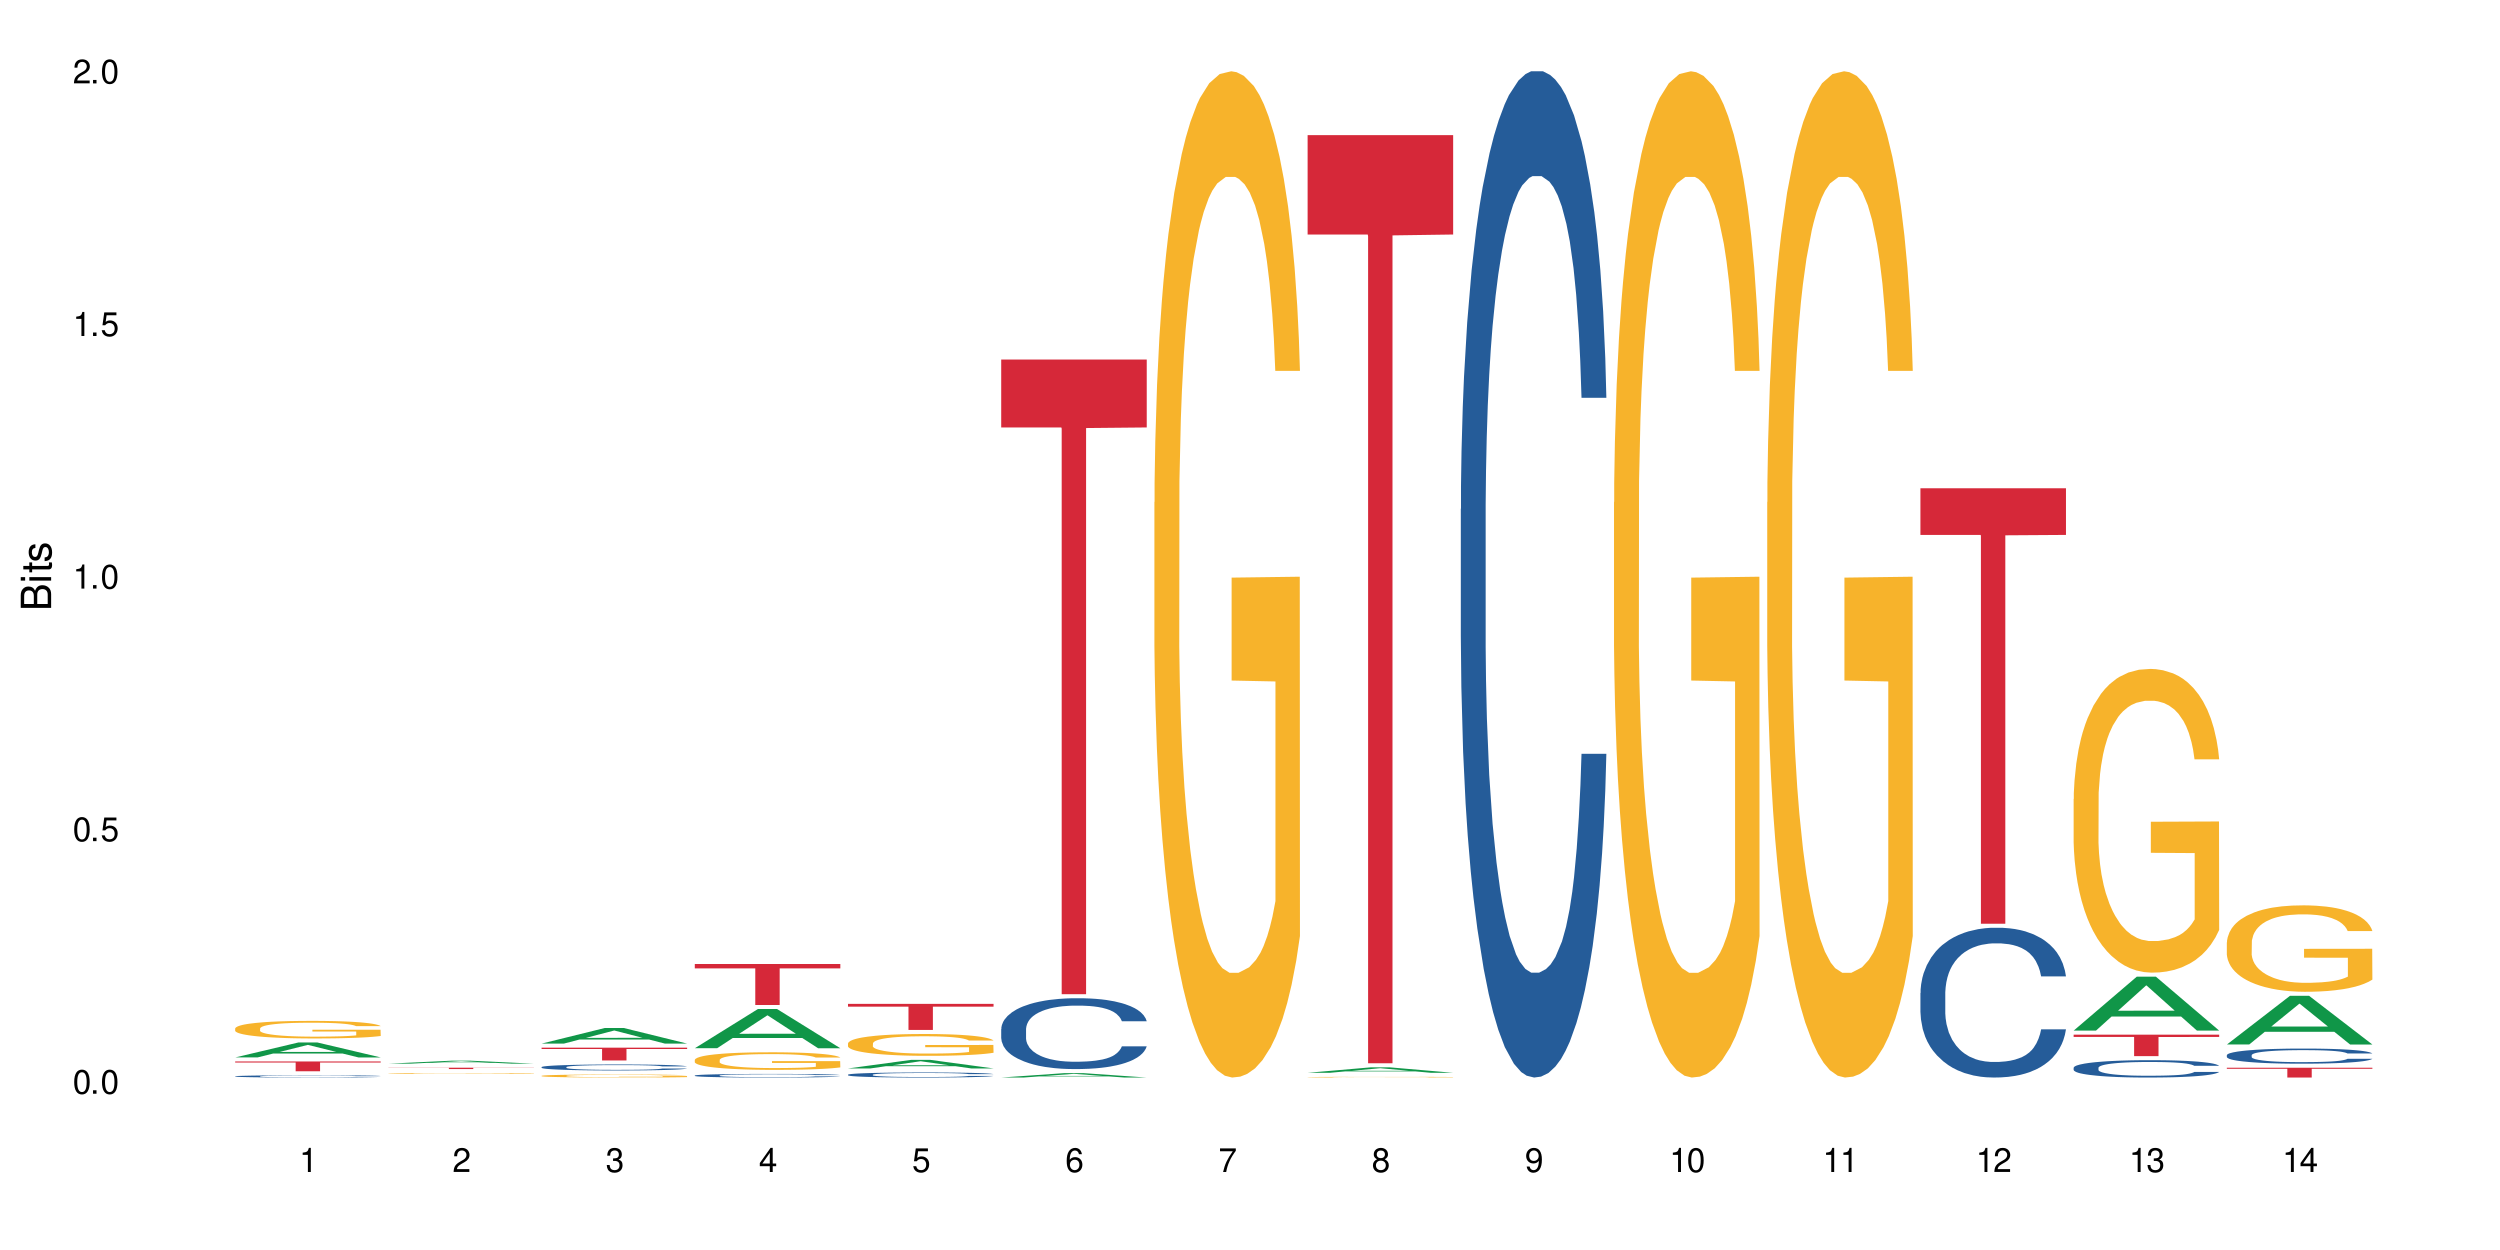 <?xml version="1.0" encoding="UTF-8"?>
<svg xmlns="http://www.w3.org/2000/svg" xmlns:xlink="http://www.w3.org/1999/xlink" width="720" height="360" viewBox="0 0 720 360">
<defs>
<g>
<g id="glyph-0-0">
</g>
<g id="glyph-0-1">
<path d="M 2.641 -6.938 C 2 -6.938 1.422 -6.656 1.078 -6.172 C 0.641 -5.562 0.406 -4.641 0.406 -3.359 C 0.406 -1.016 1.188 0.219 2.641 0.219 C 4.078 0.219 4.859 -1.016 4.859 -3.297 C 4.859 -4.641 4.656 -5.547 4.203 -6.172 C 3.844 -6.656 3.281 -6.938 2.641 -6.938 Z M 2.641 -6.188 C 3.547 -6.188 4 -5.25 4 -3.375 C 4 -1.406 3.562 -0.484 2.625 -0.484 C 1.734 -0.484 1.281 -1.438 1.281 -3.344 C 1.281 -5.25 1.734 -6.188 2.641 -6.188 Z M 2.641 -6.188 "/>
</g>
<g id="glyph-0-2">
<path d="M 1.828 -1 L 0.828 -1 L 0.828 0 L 1.828 0 Z M 1.828 -1 "/>
</g>
<g id="glyph-0-3">
<path d="M 4.562 -6.797 L 1.062 -6.797 L 0.547 -3.094 L 1.328 -3.094 C 1.719 -3.562 2.047 -3.734 2.578 -3.734 C 3.484 -3.734 4.062 -3.109 4.062 -2.094 C 4.062 -1.125 3.484 -0.531 2.578 -0.531 C 1.828 -0.531 1.375 -0.906 1.188 -1.672 L 0.328 -1.672 C 0.453 -1.109 0.547 -0.844 0.75 -0.594 C 1.125 -0.078 1.828 0.219 2.594 0.219 C 3.969 0.219 4.922 -0.781 4.922 -2.219 C 4.922 -3.562 4.031 -4.484 2.719 -4.484 C 2.25 -4.484 1.859 -4.359 1.469 -4.062 L 1.734 -5.969 L 4.562 -5.969 Z M 4.562 -6.797 "/>
</g>
<g id="glyph-0-4">
<path d="M 2.484 -4.938 L 2.484 0 L 3.328 0 L 3.328 -6.938 L 2.766 -6.938 C 2.469 -5.875 2.281 -5.734 0.984 -5.562 L 0.984 -4.938 Z M 2.484 -4.938 "/>
</g>
<g id="glyph-0-5">
<path d="M 4.859 -0.828 L 1.281 -0.828 C 1.359 -1.406 1.672 -1.781 2.5 -2.281 L 3.469 -2.828 C 4.406 -3.344 4.906 -4.062 4.906 -4.906 C 4.906 -5.484 4.672 -6.031 4.266 -6.406 C 3.859 -6.766 3.375 -6.938 2.719 -6.938 C 1.859 -6.938 1.219 -6.625 0.844 -6.031 C 0.609 -5.672 0.5 -5.234 0.484 -4.531 L 1.328 -4.531 C 1.359 -5.016 1.406 -5.281 1.531 -5.516 C 1.75 -5.938 2.188 -6.203 2.703 -6.203 C 3.469 -6.203 4.031 -5.641 4.031 -4.891 C 4.031 -4.344 3.719 -3.859 3.125 -3.516 L 2.234 -3 C 0.812 -2.172 0.406 -1.531 0.328 -0.016 L 4.859 -0.016 Z M 4.859 -0.828 "/>
</g>
<g id="glyph-0-6">
<path d="M 2.125 -3.188 L 2.578 -3.188 C 3.5 -3.188 3.984 -2.766 3.984 -1.922 C 3.984 -1.062 3.469 -0.531 2.594 -0.531 C 1.656 -0.531 1.203 -1 1.156 -2.016 L 0.312 -2.016 C 0.344 -1.453 0.438 -1.094 0.609 -0.781 C 0.953 -0.109 1.625 0.219 2.547 0.219 C 3.953 0.219 4.859 -0.625 4.859 -1.938 C 4.859 -2.828 4.516 -3.297 3.703 -3.594 C 4.344 -3.844 4.656 -4.328 4.656 -5.031 C 4.656 -6.219 3.875 -6.938 2.578 -6.938 C 1.203 -6.938 0.484 -6.172 0.453 -4.703 L 1.297 -4.703 C 1.312 -5.125 1.344 -5.359 1.453 -5.578 C 1.641 -5.969 2.062 -6.203 2.594 -6.203 C 3.344 -6.203 3.797 -5.75 3.797 -5 C 3.797 -4.516 3.609 -4.219 3.25 -4.047 C 3.016 -3.953 2.703 -3.922 2.125 -3.906 Z M 2.125 -3.188 "/>
</g>
<g id="glyph-0-7">
<path d="M 3.141 -1.672 L 3.141 0 L 3.984 0 L 3.984 -1.672 L 4.984 -1.672 L 4.984 -2.438 L 3.984 -2.438 L 3.984 -6.938 L 3.359 -6.938 L 0.266 -2.578 L 0.266 -1.672 Z M 3.141 -2.438 L 1 -2.438 L 3.141 -5.5 Z M 3.141 -2.438 "/>
</g>
<g id="glyph-0-8">
<path d="M 4.781 -5.125 C 4.609 -6.266 3.891 -6.938 2.844 -6.938 C 2.094 -6.938 1.422 -6.578 1.031 -5.953 C 0.594 -5.266 0.406 -4.422 0.406 -3.172 C 0.406 -2 0.578 -1.25 0.984 -0.641 C 1.359 -0.078 1.953 0.219 2.703 0.219 C 3.984 0.219 4.922 -0.75 4.922 -2.094 C 4.922 -3.375 4.062 -4.281 2.844 -4.281 C 2.172 -4.281 1.641 -4.031 1.281 -3.516 C 1.281 -5.234 1.828 -6.188 2.797 -6.188 C 3.391 -6.188 3.797 -5.797 3.938 -5.125 Z M 2.734 -3.531 C 3.547 -3.531 4.062 -2.953 4.062 -2.031 C 4.062 -1.156 3.484 -0.531 2.703 -0.531 C 1.922 -0.531 1.328 -1.188 1.328 -2.078 C 1.328 -2.938 1.906 -3.531 2.734 -3.531 Z M 2.734 -3.531 "/>
</g>
<g id="glyph-0-9">
<path d="M 4.984 -6.797 L 0.438 -6.797 L 0.438 -5.969 L 4.109 -5.969 C 2.5 -3.656 1.828 -2.234 1.328 0 L 2.219 0 C 2.594 -2.172 3.453 -4.047 4.984 -6.094 Z M 4.984 -6.797 "/>
</g>
<g id="glyph-0-10">
<path d="M 3.75 -3.656 C 4.469 -4.094 4.688 -4.438 4.688 -5.078 C 4.688 -6.172 3.844 -6.938 2.641 -6.938 C 1.438 -6.938 0.594 -6.172 0.594 -5.094 C 0.594 -4.438 0.812 -4.094 1.516 -3.656 C 0.734 -3.266 0.359 -2.703 0.359 -1.922 C 0.359 -0.656 1.281 0.219 2.641 0.219 C 3.984 0.219 4.922 -0.656 4.922 -1.922 C 4.922 -2.703 4.531 -3.266 3.75 -3.656 Z M 2.641 -6.188 C 3.359 -6.188 3.812 -5.75 3.812 -5.062 C 3.812 -4.406 3.344 -3.984 2.641 -3.984 C 1.922 -3.984 1.453 -4.406 1.453 -5.078 C 1.453 -5.75 1.922 -6.188 2.641 -6.188 Z M 2.641 -3.266 C 3.484 -3.266 4.062 -2.719 4.062 -1.906 C 4.062 -1.078 3.484 -0.531 2.625 -0.531 C 1.797 -0.531 1.219 -1.094 1.219 -1.906 C 1.219 -2.719 1.781 -3.266 2.641 -3.266 Z M 2.641 -3.266 "/>
</g>
<g id="glyph-0-11">
<path d="M 0.516 -1.578 C 0.672 -0.453 1.406 0.219 2.438 0.219 C 3.188 0.219 3.859 -0.141 4.266 -0.766 C 4.688 -1.453 4.891 -2.297 4.891 -3.547 C 4.891 -4.719 4.703 -5.453 4.312 -6.078 C 3.938 -6.641 3.344 -6.938 2.594 -6.938 C 1.297 -6.938 0.359 -5.969 0.359 -4.625 C 0.359 -3.344 1.234 -2.453 2.453 -2.453 C 3.094 -2.453 3.578 -2.672 4.016 -3.203 C 4 -1.484 3.469 -0.531 2.5 -0.531 C 1.906 -0.531 1.484 -0.906 1.359 -1.578 Z M 2.578 -6.203 C 3.375 -6.203 3.969 -5.531 3.969 -4.641 C 3.969 -3.797 3.391 -3.188 2.547 -3.188 C 1.734 -3.188 1.234 -3.766 1.234 -4.688 C 1.234 -5.562 1.797 -6.203 2.578 -6.203 Z M 2.578 -6.203 "/>
</g>
<g id="glyph-1-0">
</g>
<g id="glyph-1-1">
<path d="M 0 -0.953 L 0 -4.891 C 0 -5.719 -0.234 -6.344 -0.734 -6.797 C -1.188 -7.234 -1.812 -7.469 -2.5 -7.469 C -3.547 -7.469 -4.188 -7 -4.625 -5.875 C -4.984 -6.688 -5.625 -7.094 -6.531 -7.094 C -7.172 -7.094 -7.734 -6.859 -8.141 -6.391 C -8.562 -5.922 -8.75 -5.344 -8.75 -4.5 L -8.75 -0.953 Z M -4.984 -2.062 L -7.766 -2.062 L -7.766 -4.219 C -7.766 -4.844 -7.688 -5.203 -7.453 -5.5 C -7.219 -5.812 -6.859 -5.969 -6.375 -5.969 C -5.891 -5.969 -5.531 -5.812 -5.297 -5.5 C -5.062 -5.203 -4.984 -4.844 -4.984 -4.219 Z M -0.984 -2.062 L -4 -2.062 L -4 -4.781 C -4 -5.766 -3.438 -6.359 -2.484 -6.359 C -1.547 -6.359 -0.984 -5.766 -0.984 -4.781 Z M -0.984 -2.062 "/>
</g>
<g id="glyph-1-2">
<path d="M -6.281 -1.797 L -6.281 -0.797 L 0 -0.797 L 0 -1.797 Z M -8.75 -1.797 L -8.75 -0.797 L -7.484 -0.797 L -7.484 -1.797 Z M -8.75 -1.797 "/>
</g>
<g id="glyph-1-3">
<path d="M -6.281 -3.047 L -6.281 -2.016 L -8.016 -2.016 L -8.016 -1.016 L -6.281 -1.016 L -6.281 -0.172 L -5.469 -0.172 L -5.469 -1.016 L -0.719 -1.016 C -0.078 -1.016 0.281 -1.453 0.281 -2.234 C 0.281 -2.5 0.25 -2.719 0.188 -3.047 L -0.641 -3.047 C -0.609 -2.906 -0.594 -2.766 -0.594 -2.562 C -0.594 -2.141 -0.719 -2.016 -1.156 -2.016 L -5.469 -2.016 L -5.469 -3.047 Z M -6.281 -3.047 "/>
</g>
<g id="glyph-1-4">
<path d="M -4.531 -5.25 C -5.766 -5.25 -6.469 -4.422 -6.469 -2.969 C -6.469 -1.516 -5.719 -0.562 -4.547 -0.562 C -3.562 -0.562 -3.094 -1.062 -2.734 -2.562 L -2.516 -3.484 C -2.344 -4.188 -2.094 -4.469 -1.641 -4.469 C -1.047 -4.469 -0.641 -3.875 -0.641 -3 C -0.641 -2.453 -0.797 -2 -1.062 -1.75 C -1.25 -1.594 -1.422 -1.531 -1.875 -1.469 L -1.875 -0.406 C -0.422 -0.453 0.281 -1.266 0.281 -2.922 C 0.281 -4.5 -0.5 -5.516 -1.719 -5.516 C -2.656 -5.516 -3.172 -4.984 -3.469 -3.734 L -3.703 -2.766 C -3.891 -1.953 -4.156 -1.609 -4.594 -1.609 C -5.188 -1.609 -5.547 -2.125 -5.547 -2.938 C -5.547 -3.75 -5.203 -4.172 -4.531 -4.203 Z M -4.531 -5.25 "/>
</g>
</g>
</defs>
<rect x="-72" y="-36" width="864" height="432" fill="rgb(100%, 100%, 100%)" fill-opacity="1"/>
<path fill-rule="nonzero" fill="rgb(6.275%, 58.824%, 28.235%)" fill-opacity="1" d="M 67.73 304.539 L 67.777 304.535 L 85.914 300.238 L 91.422 300.238 L 109.648 304.543 L 103.242 304.543 L 98.676 303.422 L 78.656 303.422 L 74.18 304.539 L 67.73 304.539 L 80.582 302.957 L 96.84 302.953 L 88.734 300.941 L 88.645 300.938 L 88.555 300.953 L 80.539 302.953 L 80.582 302.957 Z M 67.73 304.539 "/>
<path fill-rule="nonzero" fill="rgb(14.51%, 36.078%, 60%)" fill-opacity="1" d="M 67.73 309.965 L 67.781 309.965 L 67.781 309.949 L 67.934 309.93 L 68.293 309.898 L 68.652 309.879 L 69.57 309.844 L 70.848 309.812 L 72.18 309.785 L 73.148 309.77 L 74.02 309.758 L 76.012 309.738 L 77.289 309.727 L 78.672 309.715 L 80.355 309.703 L 81.582 309.699 L 84.344 309.691 L 86.391 309.684 L 91.398 309.684 L 93.441 309.688 L 94.926 309.688 L 96.562 309.695 L 97.941 309.699 L 100.344 309.711 L 102.492 309.73 L 103.461 309.738 L 104.996 309.758 L 106.172 309.773 L 106.988 309.789 L 107.91 309.812 L 108.727 309.84 L 109.34 309.867 L 109.648 309.895 L 102.492 309.895 L 102.133 309.871 L 101.723 309.852 L 100.957 309.828 L 100.191 309.812 L 99.117 309.793 L 98.145 309.781 L 96.816 309.77 L 95.641 309.766 L 94.414 309.758 L 93.238 309.754 L 90.988 309.75 L 88.383 309.75 L 87.41 309.754 L 85.418 309.758 L 84.344 309.762 L 82.812 309.77 L 81.738 309.777 L 80.461 309.789 L 79.59 309.801 L 78.516 309.816 L 77.75 309.828 L 76.883 309.848 L 76.371 309.863 L 75.91 309.879 L 75.5 309.898 L 75.195 309.918 L 74.988 309.941 L 74.887 309.965 L 74.887 310.055 L 74.988 310.078 L 75.246 310.102 L 75.91 310.137 L 76.883 310.168 L 78.004 310.195 L 79.078 310.211 L 79.691 310.219 L 80.512 310.23 L 81.789 310.242 L 83.629 310.254 L 84.703 310.258 L 86.34 310.262 L 88.023 310.266 L 90.273 310.266 L 92.27 310.262 L 93.598 310.258 L 94.977 310.254 L 96.867 310.246 L 98.043 310.234 L 99.066 310.223 L 99.832 310.211 L 100.344 310.203 L 101.109 310.184 L 101.723 310.164 L 102.184 310.145 L 102.492 310.125 L 109.648 310.125 L 109.34 310.148 L 108.883 310.172 L 108.422 310.188 L 107.707 310.207 L 106.887 310.227 L 105.711 310.246 L 104.742 310.262 L 103.461 310.277 L 102.285 310.289 L 101.008 310.297 L 99.117 310.309 L 97.891 310.316 L 96.562 310.32 L 94.977 310.324 L 92.984 310.328 L 90.836 310.332 L 86.695 310.332 L 85.109 310.328 L 83.016 310.324 L 80.41 310.312 L 78.516 310.301 L 77.035 310.289 L 75.758 310.277 L 74.324 310.262 L 72.484 310.238 L 71.359 310.215 L 70.594 310.199 L 69.723 310.176 L 69.109 310.156 L 68.395 310.121 L 67.883 310.082 L 67.73 310.047 Z M 67.73 309.965 "/>
<path fill-rule="nonzero" fill="rgb(96.863%, 70.196%, 16.863%)" fill-opacity="1" d="M 67.73 296.18 L 67.781 296.176 L 67.781 296.086 L 67.988 295.875 L 68.496 295.59 L 69.164 295.355 L 69.879 295.168 L 70.34 295.07 L 71.105 294.934 L 71.77 294.832 L 73.457 294.625 L 75.602 294.43 L 76.777 294.344 L 78.109 294.266 L 80 294.18 L 80.867 294.148 L 83.527 294.074 L 86.543 294.027 L 89.863 294.012 L 91.398 294.016 L 93.496 294.035 L 96.355 294.086 L 97.992 294.133 L 99.27 294.18 L 100.602 294.238 L 102.234 294.332 L 103.77 294.441 L 104.996 294.555 L 106.223 294.691 L 107.246 294.84 L 108.113 295.004 L 108.883 295.195 L 109.34 295.359 L 109.648 295.52 L 102.543 295.52 L 102.133 295.359 L 101.672 295.234 L 100.906 295.082 L 100.141 294.969 L 99.375 294.883 L 97.941 294.762 L 96.715 294.688 L 95.18 294.625 L 93.699 294.582 L 92.012 294.555 L 90.988 294.543 L 88.281 294.543 L 85.828 294.578 L 84.395 294.613 L 83.375 294.652 L 81.941 294.719 L 81.074 294.777 L 80.562 294.812 L 79.027 294.957 L 78.004 295.086 L 77.445 295.172 L 76.727 295.312 L 76.215 295.438 L 75.652 295.621 L 75.348 295.762 L 74.938 296.074 L 74.887 296.906 L 75.039 297.082 L 75.348 297.273 L 75.758 297.438 L 76.371 297.613 L 76.984 297.75 L 78.059 297.93 L 78.977 298.051 L 79.691 298.129 L 81.074 298.254 L 81.637 298.293 L 82.965 298.379 L 84.344 298.441 L 86.031 298.5 L 87.309 298.527 L 89.355 298.551 L 91.961 298.551 L 95.027 298.52 L 96.969 298.484 L 98.301 298.449 L 99.168 298.414 L 100.242 298.363 L 101.008 298.316 L 101.723 298.266 L 102.594 298.188 L 102.594 297.082 L 89.969 297.078 L 89.969 296.562 L 109.598 296.555 L 109.648 298.363 L 108.574 298.488 L 107.246 298.609 L 105.969 298.703 L 104.637 298.781 L 102.746 298.867 L 101.215 298.922 L 98.863 298.988 L 96.715 299.031 L 94.465 299.059 L 92.473 299.07 L 90.121 299.078 L 88.023 299.066 L 85.777 299.039 L 83.988 299.004 L 82.352 298.957 L 80.715 298.895 L 78.672 298.797 L 77.34 298.719 L 75.961 298.625 L 74.582 298.508 L 73.355 298.383 L 72.535 298.285 L 71.719 298.176 L 70.848 298.035 L 70.031 297.879 L 69.418 297.734 L 68.855 297.574 L 68.445 297.422 L 68.039 297.211 L 67.832 297.047 L 67.73 296.902 Z M 67.73 296.18 "/>
<path fill-rule="nonzero" fill="rgb(83.922%, 15.686%, 22.353%)" fill-opacity="1" d="M 67.73 305.707 L 109.648 305.707 L 109.648 306.008 L 92.18 306.012 L 92.18 308.52 L 85.148 308.52 L 85.148 306.016 L 85.047 306.008 L 67.73 306.008 Z M 67.73 305.707 "/>
<path fill-rule="nonzero" fill="rgb(6.275%, 58.824%, 28.235%)" fill-opacity="1" d="M 111.855 306.336 L 111.898 306.336 L 130.035 305.477 L 135.543 305.477 L 153.77 306.336 L 147.367 306.336 L 142.801 306.113 L 122.781 306.113 L 118.301 306.336 L 111.855 306.336 L 124.707 306.02 L 140.961 306.02 L 132.855 305.617 L 132.766 305.617 L 132.68 305.621 L 124.66 306.02 L 124.707 306.02 Z M 111.855 306.336 "/>
<path fill-rule="nonzero" fill="rgb(96.863%, 70.196%, 16.863%)" fill-opacity="1" d="M 111.855 309.164 L 111.906 309.164 L 111.906 309.16 L 112.109 309.148 L 112.621 309.133 L 113.285 309.121 L 114 309.113 L 114.461 309.105 L 115.227 309.098 L 115.891 309.094 L 117.578 309.082 L 119.727 309.074 L 120.902 309.066 L 122.23 309.062 L 124.121 309.059 L 124.992 309.059 L 127.648 309.055 L 130.664 309.051 L 137.617 309.051 L 140.48 309.055 L 142.117 309.059 L 143.395 309.059 L 144.723 309.062 L 146.359 309.066 L 147.891 309.074 L 149.117 309.078 L 150.348 309.086 L 151.367 309.094 L 152.238 309.102 L 153.004 309.113 L 153.465 309.121 L 153.77 309.129 L 146.664 309.129 L 146.258 309.121 L 145.797 309.113 L 145.031 309.105 L 144.262 309.102 L 143.496 309.098 L 142.066 309.09 L 140.84 309.086 L 139.305 309.082 L 137.82 309.082 L 136.137 309.078 L 132.402 309.078 L 129.949 309.082 L 128.52 309.082 L 127.496 309.086 L 126.066 309.086 L 125.195 309.09 L 124.684 309.094 L 123.152 309.102 L 122.129 309.105 L 121.566 309.113 L 120.852 309.117 L 120.34 309.125 L 119.777 309.137 L 119.469 309.141 L 119.062 309.16 L 119.012 309.203 L 119.164 309.211 L 119.469 309.223 L 119.879 309.23 L 121.105 309.246 L 122.18 309.258 L 123.102 309.262 L 123.816 309.266 L 125.195 309.273 L 125.758 309.273 L 127.086 309.281 L 128.469 309.281 L 130.152 309.285 L 131.434 309.289 L 136.082 309.289 L 139.152 309.285 L 141.094 309.285 L 142.422 309.281 L 143.293 309.281 L 144.363 309.277 L 145.133 309.277 L 145.848 309.273 L 146.715 309.27 L 146.715 309.211 L 134.09 309.211 L 134.09 309.184 L 153.719 309.184 L 153.77 309.277 L 152.699 309.285 L 151.367 309.293 L 150.09 309.297 L 148.762 309.301 L 146.871 309.305 L 145.336 309.309 L 142.984 309.312 L 140.84 309.312 L 138.59 309.316 L 132.148 309.316 L 129.898 309.312 L 128.109 309.312 L 126.473 309.309 L 124.84 309.305 L 122.793 309.301 L 121.465 309.297 L 120.082 309.293 L 118.703 309.285 L 117.477 309.281 L 116.66 309.273 L 115.84 309.27 L 114.973 309.262 L 114.152 309.254 L 113.539 309.246 L 112.98 309.238 L 112.57 309.23 L 112.16 309.219 L 111.957 309.211 L 111.855 309.203 Z M 111.855 309.164 "/>
<path fill-rule="nonzero" fill="rgb(83.922%, 15.686%, 22.353%)" fill-opacity="1" d="M 111.855 307.5 L 153.77 307.5 L 153.77 307.543 L 136.301 307.543 L 136.301 307.887 L 129.273 307.887 L 129.273 307.543 L 111.855 307.543 Z M 111.855 307.5 "/>
<path fill-rule="nonzero" fill="rgb(6.275%, 58.824%, 28.235%)" fill-opacity="1" d="M 155.977 300.551 L 156.023 300.547 L 174.16 296.07 L 179.668 296.07 L 197.895 300.555 L 191.488 300.555 L 186.922 299.383 L 166.902 299.383 L 162.426 300.551 L 155.977 300.551 L 168.828 298.898 L 185.086 298.895 L 176.98 296.801 L 176.891 296.797 L 176.801 296.812 L 168.785 298.895 L 168.828 298.898 Z M 155.977 300.551 "/>
<path fill-rule="nonzero" fill="rgb(14.51%, 36.078%, 60%)" fill-opacity="1" d="M 155.977 307.32 L 156.027 307.316 L 156.027 307.281 L 156.18 307.219 L 156.539 307.145 L 156.898 307.094 L 157.816 307 L 159.094 306.91 L 160.426 306.84 L 161.395 306.801 L 162.266 306.77 L 164.258 306.711 L 165.535 306.68 L 166.918 306.652 L 168.602 306.625 L 169.828 306.609 L 172.59 306.586 L 174.637 306.574 L 176.219 306.57 L 179.645 306.57 L 181.688 306.574 L 183.172 306.582 L 184.809 306.598 L 186.188 306.609 L 188.59 306.645 L 190.738 306.688 L 191.707 306.715 L 193.242 306.762 L 194.418 306.809 L 195.234 306.852 L 196.156 306.91 L 196.973 306.98 L 197.586 307.062 L 197.895 307.129 L 190.738 307.129 L 190.379 307.066 L 189.969 307.016 L 189.203 306.953 L 188.438 306.906 L 187.363 306.859 L 186.391 306.832 L 185.062 306.801 L 183.887 306.781 L 182.66 306.77 L 181.484 306.758 L 179.234 306.75 L 176.629 306.75 L 175.656 306.754 L 173.664 306.766 L 172.59 306.777 L 171.059 306.797 L 169.984 306.816 L 168.707 306.852 L 167.836 306.875 L 166.762 306.918 L 165.996 306.953 L 165.129 307.008 L 164.617 307.047 L 164.156 307.09 L 163.746 307.141 L 163.441 307.195 L 163.234 307.254 L 163.133 307.312 L 163.133 307.555 L 163.234 307.613 L 163.492 307.68 L 164.156 307.777 L 165.129 307.859 L 166.25 307.926 L 167.324 307.973 L 167.938 307.996 L 168.758 308.02 L 170.035 308.051 L 171.875 308.082 L 172.949 308.098 L 174.582 308.109 L 176.27 308.113 L 178.52 308.113 L 180.512 308.109 L 181.844 308.102 L 183.223 308.086 L 185.113 308.062 L 186.289 308.035 L 187.312 308.004 L 188.078 307.977 L 188.59 307.949 L 189.355 307.902 L 189.969 307.848 L 190.43 307.793 L 190.738 307.738 L 197.895 307.738 L 197.586 307.801 L 197.129 307.863 L 196.668 307.91 L 195.953 307.965 L 195.133 308.016 L 193.957 308.07 L 192.988 308.105 L 191.707 308.145 L 190.531 308.176 L 189.254 308.203 L 187.363 308.234 L 186.137 308.25 L 184.809 308.262 L 183.223 308.277 L 181.23 308.285 L 179.082 308.293 L 174.941 308.293 L 173.355 308.285 L 171.262 308.27 L 168.652 308.242 L 166.762 308.211 L 165.281 308.184 L 164.004 308.152 L 162.57 308.109 L 160.73 308.039 L 159.605 307.984 L 158.84 307.941 L 157.969 307.879 L 157.355 307.824 L 156.641 307.734 L 156.129 307.625 L 155.977 307.539 Z M 155.977 307.32 "/>
<path fill-rule="nonzero" fill="rgb(96.863%, 70.196%, 16.863%)" fill-opacity="1" d="M 155.977 309.832 L 156.027 309.832 L 156.027 309.816 L 156.234 309.781 L 156.742 309.73 L 157.41 309.691 L 158.125 309.656 L 158.582 309.641 L 159.352 309.617 L 160.016 309.602 L 161.703 309.562 L 163.848 309.531 L 165.023 309.516 L 166.355 309.504 L 168.246 309.488 L 169.113 309.48 L 171.773 309.469 L 174.789 309.461 L 178.109 309.457 L 179.645 309.461 L 181.742 309.461 L 184.602 309.473 L 186.238 309.48 L 187.516 309.488 L 188.848 309.496 L 190.48 309.512 L 192.016 309.531 L 193.242 309.551 L 194.469 309.574 L 195.492 309.602 L 196.359 309.629 L 197.129 309.664 L 197.586 309.691 L 197.895 309.719 L 190.789 309.719 L 190.379 309.691 L 189.918 309.668 L 189.152 309.645 L 188.387 309.625 L 187.617 309.609 L 186.188 309.586 L 184.961 309.574 L 183.426 309.562 L 181.945 309.555 L 180.258 309.551 L 176.527 309.551 L 174.074 309.555 L 172.641 309.562 L 171.617 309.57 L 170.188 309.582 L 169.32 309.59 L 167.273 309.621 L 166.25 309.645 L 165.688 309.66 L 164.973 309.684 L 164.461 309.703 L 163.898 309.734 L 163.594 309.762 L 163.184 309.812 L 163.133 309.957 L 163.285 309.988 L 163.594 310.02 L 164.004 310.051 L 164.617 310.082 L 165.23 310.102 L 166.305 310.133 L 167.223 310.156 L 167.938 310.168 L 169.32 310.191 L 169.883 310.199 L 171.211 310.211 L 172.59 310.223 L 174.277 310.234 L 175.555 310.238 L 177.602 310.242 L 180.207 310.242 L 183.273 310.238 L 185.215 310.23 L 186.547 310.223 L 187.414 310.219 L 188.488 310.211 L 189.254 310.203 L 189.969 310.191 L 190.84 310.18 L 190.84 309.988 L 178.215 309.988 L 178.215 309.898 L 197.844 309.898 L 197.895 310.211 L 196.82 310.23 L 195.492 310.25 L 194.215 310.27 L 192.883 310.281 L 190.992 310.297 L 189.461 310.305 L 187.109 310.316 L 184.961 310.324 L 182.711 310.328 L 180.719 310.332 L 176.27 310.332 L 174.023 310.324 L 172.234 310.32 L 170.598 310.312 L 168.961 310.301 L 166.918 310.285 L 165.586 310.27 L 164.207 310.254 L 162.828 310.234 L 161.602 310.211 L 160.781 310.195 L 159.965 310.176 L 159.094 310.152 L 158.277 310.125 L 157.664 310.102 L 157.102 310.074 L 156.691 310.047 L 156.285 310.012 L 156.078 309.98 L 155.977 309.957 Z M 155.977 309.832 "/>
<path fill-rule="nonzero" fill="rgb(83.922%, 15.686%, 22.353%)" fill-opacity="1" d="M 155.977 301.719 L 197.895 301.719 L 197.895 302.113 L 180.426 302.117 L 180.426 305.406 L 173.395 305.406 L 173.395 302.121 L 173.293 302.113 L 155.977 302.113 Z M 155.977 301.719 "/>
<path fill-rule="nonzero" fill="rgb(6.275%, 58.824%, 28.235%)" fill-opacity="1" d="M 200.102 301.883 L 200.145 301.871 L 218.281 290.598 L 223.789 290.598 L 242.016 301.895 L 235.613 301.895 L 231.047 298.945 L 211.027 298.945 L 206.547 301.883 L 200.102 301.883 L 212.953 297.727 L 229.207 297.715 L 221.102 292.445 L 221.012 292.434 L 220.926 292.465 L 212.906 297.715 L 212.953 297.727 Z M 200.102 301.883 "/>
<path fill-rule="nonzero" fill="rgb(14.51%, 36.078%, 60%)" fill-opacity="1" d="M 200.102 309.742 L 200.152 309.742 L 200.152 309.719 L 200.305 309.684 L 200.664 309.637 L 201.02 309.605 L 201.941 309.547 L 203.219 309.492 L 204.547 309.453 L 205.52 309.426 L 206.387 309.406 L 208.383 309.371 L 209.66 309.355 L 211.039 309.34 L 212.727 309.32 L 213.953 309.312 L 216.715 309.297 L 218.758 309.289 L 223.77 309.289 L 225.812 309.293 L 227.293 309.297 L 228.93 309.305 L 230.312 309.312 L 232.715 309.332 L 234.859 309.359 L 235.832 309.375 L 237.363 309.406 L 238.539 309.434 L 239.359 309.457 L 240.277 309.492 L 241.098 309.535 L 241.711 309.586 L 242.016 309.625 L 234.859 309.625 L 234.504 309.59 L 234.094 309.559 L 233.328 309.52 L 232.559 309.492 L 231.488 309.465 L 230.516 309.445 L 229.188 309.43 L 228.012 309.418 L 226.785 309.406 L 225.609 309.402 L 223.359 309.398 L 219.781 309.398 L 217.785 309.406 L 216.715 309.414 L 215.18 309.426 L 214.105 309.438 L 212.828 309.457 L 211.961 309.473 L 210.887 309.5 L 210.117 309.52 L 209.25 309.551 L 208.738 309.574 L 208.277 309.602 L 207.871 309.633 L 207.562 309.668 L 207.359 309.703 L 207.258 309.738 L 207.258 309.887 L 207.359 309.918 L 207.613 309.961 L 208.277 310.02 L 209.25 310.07 L 210.375 310.109 L 211.449 310.137 L 212.062 310.152 L 212.879 310.168 L 214.156 310.184 L 215.996 310.203 L 217.07 310.211 L 218.707 310.219 L 220.395 310.223 L 222.645 310.223 L 224.637 310.219 L 225.965 310.215 L 227.348 310.207 L 229.238 310.191 L 230.414 310.176 L 231.434 310.156 L 232.203 310.141 L 232.715 310.125 L 233.48 310.094 L 234.094 310.062 L 234.555 310.027 L 234.859 309.996 L 242.016 309.996 L 241.711 310.035 L 241.25 310.07 L 240.789 310.098 L 240.074 310.133 L 239.258 310.164 L 238.082 310.195 L 237.109 310.219 L 235.832 310.242 L 234.656 310.262 L 233.379 310.277 L 231.488 310.297 L 230.258 310.305 L 228.93 310.312 L 227.348 310.32 L 225.352 310.328 L 223.207 310.332 L 219.066 310.332 L 217.48 310.328 L 215.383 310.316 L 212.777 310.301 L 210.887 310.281 L 209.402 310.266 L 208.125 310.246 L 206.695 310.219 L 204.855 310.176 L 203.73 310.145 L 202.961 310.117 L 202.094 310.082 L 201.48 310.047 L 200.766 309.996 L 200.254 309.926 L 200.102 309.875 Z M 200.102 309.742 "/>
<path fill-rule="nonzero" fill="rgb(96.863%, 70.196%, 16.863%)" fill-opacity="1" d="M 200.102 305.227 L 200.152 305.223 L 200.152 305.129 L 200.355 304.922 L 200.867 304.637 L 201.531 304.398 L 202.246 304.215 L 202.707 304.117 L 203.473 303.98 L 204.137 303.875 L 205.824 303.668 L 207.973 303.473 L 209.148 303.391 L 210.477 303.312 L 212.367 303.223 L 213.238 303.191 L 215.895 303.117 L 218.91 303.07 L 222.234 303.059 L 223.77 303.062 L 225.863 303.082 L 228.727 303.133 L 230.363 303.18 L 231.641 303.223 L 232.969 303.285 L 234.605 303.379 L 236.137 303.488 L 237.363 303.598 L 238.594 303.738 L 239.613 303.887 L 240.484 304.047 L 241.25 304.242 L 241.711 304.402 L 242.016 304.566 L 234.91 304.566 L 234.504 304.402 L 234.043 304.281 L 233.277 304.125 L 232.508 304.016 L 231.742 303.93 L 230.312 303.809 L 229.082 303.734 L 227.551 303.668 L 226.066 303.629 L 224.383 303.598 L 223.359 303.59 L 220.648 303.59 L 218.195 303.621 L 216.766 303.66 L 215.742 303.695 L 214.312 303.766 L 213.441 303.82 L 212.93 303.859 L 211.398 304 L 210.375 304.133 L 209.812 304.219 L 209.098 304.359 L 208.586 304.484 L 208.023 304.668 L 207.715 304.809 L 207.309 305.121 L 207.258 305.953 L 207.41 306.129 L 207.715 306.32 L 208.125 306.484 L 208.738 306.66 L 209.352 306.797 L 210.426 306.977 L 211.348 307.098 L 212.062 307.176 L 213.441 307.301 L 214.004 307.344 L 215.332 307.426 L 216.715 307.488 L 218.398 307.547 L 219.68 307.574 L 221.723 307.598 L 224.328 307.598 L 227.398 307.57 L 229.34 307.531 L 230.668 307.496 L 231.539 307.461 L 232.609 307.41 L 233.379 307.363 L 234.094 307.312 L 234.961 307.234 L 234.961 306.129 L 222.336 306.125 L 222.336 305.605 L 241.965 305.602 L 242.016 307.41 L 240.941 307.535 L 239.613 307.656 L 238.336 307.75 L 237.008 307.828 L 235.117 307.914 L 233.582 307.973 L 231.23 308.035 L 229.082 308.078 L 226.836 308.105 L 224.84 308.117 L 222.488 308.125 L 220.395 308.113 L 218.145 308.086 L 216.355 308.051 L 214.719 308.004 L 213.082 307.941 L 211.039 307.848 L 209.711 307.766 L 208.328 307.672 L 206.949 307.555 L 205.723 307.43 L 204.906 307.332 L 204.086 307.223 L 203.219 307.082 L 202.398 306.926 L 201.785 306.781 L 201.223 306.621 L 200.816 306.469 L 200.406 306.258 L 200.203 306.094 L 200.102 305.949 Z M 200.102 305.227 "/>
<path fill-rule="nonzero" fill="rgb(83.922%, 15.686%, 22.353%)" fill-opacity="1" d="M 200.102 277.629 L 242.016 277.629 L 242.016 278.895 L 224.547 278.906 L 224.547 289.434 L 217.52 289.434 L 217.52 278.914 L 217.418 278.895 L 200.102 278.895 Z M 200.102 277.629 "/>
<path fill-rule="nonzero" fill="rgb(6.275%, 58.824%, 28.235%)" fill-opacity="1" d="M 244.223 307.711 L 244.27 307.707 L 262.406 305.242 L 267.914 305.242 L 286.141 307.711 L 279.734 307.711 L 275.168 307.066 L 255.148 307.066 L 250.672 307.711 L 244.223 307.711 L 257.074 306.801 L 273.332 306.797 L 265.227 305.648 L 265.137 305.645 L 265.047 305.652 L 257.031 306.797 L 257.074 306.801 Z M 244.223 307.711 "/>
<path fill-rule="nonzero" fill="rgb(14.51%, 36.078%, 60%)" fill-opacity="1" d="M 244.223 309.508 L 244.273 309.508 L 244.273 309.477 L 244.426 309.426 L 244.785 309.363 L 245.145 309.316 L 246.062 309.238 L 247.34 309.164 L 248.672 309.105 L 249.641 309.07 L 250.512 309.043 L 252.504 308.992 L 253.781 308.969 L 255.164 308.945 L 256.848 308.922 L 258.074 308.91 L 260.836 308.891 L 262.883 308.879 L 264.465 308.875 L 267.891 308.875 L 269.934 308.879 L 271.418 308.887 L 273.055 308.898 L 274.434 308.91 L 276.836 308.938 L 278.984 308.977 L 279.953 308.996 L 281.488 309.039 L 282.664 309.078 L 283.48 309.113 L 284.402 309.164 L 285.219 309.223 L 285.832 309.293 L 286.141 309.348 L 278.984 309.348 L 278.625 309.297 L 278.215 309.254 L 277.449 309.199 L 276.684 309.16 L 275.609 309.121 L 274.637 309.098 L 273.309 309.07 L 272.133 309.055 L 270.906 309.043 L 269.73 309.035 L 267.48 309.027 L 264.875 309.027 L 263.902 309.031 L 261.91 309.039 L 260.836 309.051 L 259.305 309.07 L 258.23 309.086 L 256.953 309.113 L 256.082 309.137 L 255.008 309.168 L 254.242 309.199 L 253.371 309.246 L 252.863 309.277 L 252.402 309.316 L 251.992 309.359 L 251.688 309.406 L 251.48 309.453 L 251.379 309.504 L 251.379 309.711 L 251.48 309.758 L 251.738 309.812 L 252.402 309.895 L 253.371 309.965 L 254.496 310.02 L 255.57 310.062 L 256.184 310.078 L 257.004 310.102 L 258.281 310.129 L 260.121 310.152 L 261.195 310.164 L 262.828 310.176 L 264.516 310.18 L 266.766 310.18 L 268.758 310.176 L 270.09 310.168 L 271.469 310.156 L 273.359 310.137 L 274.535 310.113 L 275.559 310.09 L 276.324 310.062 L 276.836 310.043 L 277.602 310 L 278.215 309.957 L 278.676 309.91 L 278.984 309.863 L 286.141 309.863 L 285.832 309.918 L 285.371 309.969 L 284.914 310.008 L 284.195 310.055 L 283.379 310.094 L 282.203 310.141 L 281.23 310.172 L 279.953 310.207 L 278.777 310.23 L 277.5 310.254 L 275.609 310.281 L 274.383 310.293 L 273.055 310.305 L 271.469 310.316 L 269.477 310.324 L 267.328 310.332 L 265.336 310.332 L 263.188 310.328 L 261.602 310.324 L 259.508 310.312 L 256.898 310.289 L 255.008 310.262 L 253.527 310.238 L 252.25 310.211 L 250.816 310.176 L 248.977 310.117 L 247.852 310.07 L 247.086 310.035 L 246.215 309.98 L 245.602 309.938 L 244.887 309.859 L 244.375 309.766 L 244.223 309.691 Z M 244.223 309.508 "/>
<path fill-rule="nonzero" fill="rgb(96.863%, 70.196%, 16.863%)" fill-opacity="1" d="M 244.223 300.484 L 244.273 300.48 L 244.273 300.367 L 244.477 300.105 L 244.988 299.75 L 245.652 299.457 L 246.371 299.23 L 246.828 299.109 L 247.598 298.938 L 248.262 298.809 L 249.949 298.551 L 252.094 298.309 L 253.27 298.207 L 254.602 298.109 L 256.492 298 L 257.359 297.961 L 260.02 297.867 L 263.035 297.809 L 266.355 297.793 L 267.891 297.801 L 269.988 297.82 L 272.848 297.887 L 274.484 297.941 L 275.762 298 L 277.094 298.074 L 278.727 298.188 L 280.262 298.328 L 281.488 298.465 L 282.715 298.637 L 283.738 298.82 L 284.605 299.023 L 285.371 299.262 L 285.832 299.465 L 286.141 299.664 L 279.035 299.664 L 278.625 299.465 L 278.164 299.309 L 277.398 299.121 L 276.633 298.98 L 275.863 298.871 L 274.434 298.723 L 273.207 298.633 L 271.672 298.551 L 270.191 298.5 L 268.504 298.465 L 267.48 298.453 L 264.773 298.453 L 262.32 298.492 L 260.887 298.539 L 259.863 298.586 L 258.434 298.672 L 257.566 298.742 L 257.055 298.785 L 255.52 298.965 L 254.496 299.125 L 253.934 299.234 L 253.219 299.406 L 252.707 299.562 L 252.145 299.793 L 251.84 299.965 L 251.43 300.355 L 251.379 301.387 L 251.531 301.605 L 251.84 301.84 L 252.25 302.047 L 252.863 302.266 L 253.477 302.434 L 254.547 302.656 L 255.469 302.805 L 256.184 302.902 L 257.566 303.059 L 258.129 303.109 L 259.457 303.215 L 260.836 303.293 L 262.523 303.363 L 263.801 303.398 L 265.848 303.426 L 268.453 303.426 L 271.52 303.391 L 273.461 303.344 L 274.793 303.301 L 275.66 303.258 L 276.734 303.195 L 277.5 303.137 L 278.215 303.074 L 279.086 302.977 L 279.086 301.605 L 266.461 301.602 L 266.461 300.957 L 286.09 300.949 L 286.141 303.195 L 285.066 303.352 L 283.738 303.5 L 282.461 303.613 L 281.129 303.711 L 279.238 303.82 L 277.707 303.891 L 275.355 303.973 L 273.207 304.023 L 270.957 304.059 L 268.965 304.074 L 266.613 304.078 L 264.516 304.07 L 262.27 304.035 L 260.477 303.988 L 258.844 303.93 L 257.207 303.855 L 255.164 303.734 L 253.832 303.637 L 252.453 303.516 L 251.074 303.375 L 249.848 303.219 L 249.027 303.098 L 248.211 302.961 L 247.34 302.789 L 246.523 302.594 L 245.91 302.414 L 245.348 302.215 L 244.938 302.023 L 244.531 301.766 L 244.324 301.559 L 244.223 301.383 Z M 244.223 300.484 "/>
<path fill-rule="nonzero" fill="rgb(83.922%, 15.686%, 22.353%)" fill-opacity="1" d="M 244.223 289.105 L 286.141 289.105 L 286.141 289.914 L 268.672 289.918 L 268.672 296.629 L 261.641 296.629 L 261.641 289.926 L 261.539 289.914 L 244.223 289.914 Z M 244.223 289.105 "/>
<path fill-rule="nonzero" fill="rgb(6.275%, 58.824%, 28.235%)" fill-opacity="1" d="M 288.348 310.332 L 288.391 310.328 L 306.527 309.062 L 312.035 309.062 L 330.262 310.332 L 323.859 310.332 L 319.289 310 L 299.273 310 L 294.793 310.332 L 288.348 310.332 L 301.199 309.863 L 317.453 309.863 L 309.348 309.27 L 309.258 309.27 L 309.172 309.273 L 301.152 309.863 L 301.199 309.863 Z M 288.348 310.332 "/>
<path fill-rule="nonzero" fill="rgb(14.51%, 36.078%, 60%)" fill-opacity="1" d="M 288.348 296.375 L 288.398 296.355 L 288.398 295.91 L 288.551 295.203 L 288.906 294.305 L 289.266 293.691 L 290.188 292.59 L 291.465 291.527 L 292.793 290.707 L 293.766 290.223 L 294.633 289.852 L 296.629 289.16 L 297.906 288.805 L 299.285 288.488 L 300.973 288.172 L 302.199 287.984 L 304.961 287.688 L 307.004 287.559 L 308.59 287.5 L 312.012 287.5 L 314.059 287.574 L 315.539 287.668 L 317.176 287.816 L 318.559 287.984 L 320.961 288.395 L 323.105 288.918 L 324.078 289.215 L 325.609 289.793 L 326.785 290.355 L 327.605 290.84 L 328.523 291.527 L 329.344 292.367 L 329.957 293.316 L 330.262 294.121 L 323.105 294.121 L 322.75 293.375 L 322.34 292.797 L 321.574 292.031 L 320.805 291.492 L 319.73 290.949 L 318.762 290.598 L 317.434 290.242 L 316.258 290.02 L 315.031 289.852 L 313.855 289.738 L 311.605 289.625 L 308.996 289.625 L 308.027 289.664 L 306.031 289.812 L 304.961 289.945 L 303.426 290.203 L 302.352 290.445 L 301.074 290.82 L 300.207 291.137 L 299.133 291.621 L 298.363 292.051 L 297.496 292.664 L 296.984 293.133 L 296.523 293.652 L 296.117 294.27 L 295.809 294.922 L 295.605 295.613 L 295.504 296.281 L 295.504 299.172 L 295.605 299.844 L 295.859 300.625 L 296.523 301.766 L 297.496 302.754 L 298.621 303.535 L 299.695 304.094 L 300.309 304.355 L 301.125 304.652 L 302.402 305.027 L 304.242 305.398 L 305.316 305.551 L 306.953 305.699 L 308.641 305.773 L 310.891 305.773 L 312.883 305.699 L 314.211 305.605 L 315.594 305.457 L 317.484 305.141 L 318.66 304.84 L 319.68 304.484 L 320.449 304.133 L 320.961 303.832 L 321.727 303.254 L 322.34 302.621 L 322.801 301.969 L 323.105 301.336 L 330.262 301.336 L 329.957 302.082 L 329.496 302.809 L 329.035 303.348 L 328.32 304 L 327.504 304.578 L 326.328 305.23 L 325.355 305.66 L 324.078 306.125 L 322.902 306.48 L 321.625 306.797 L 319.73 307.172 L 318.504 307.359 L 317.176 307.523 L 315.594 307.676 L 313.598 307.805 L 311.453 307.879 L 309.457 307.898 L 307.312 307.859 L 305.727 307.785 L 303.629 307.617 L 301.023 307.281 L 299.133 306.93 L 297.648 306.574 L 296.371 306.203 L 294.941 305.699 L 293.102 304.879 L 291.977 304.242 L 291.207 303.723 L 290.34 302.996 L 289.727 302.344 L 289.012 301.297 L 288.5 299.973 L 288.348 298.949 Z M 288.348 296.375 "/>
<path fill-rule="nonzero" fill="rgb(83.922%, 15.686%, 22.353%)" fill-opacity="1" d="M 288.348 103.539 L 330.262 103.539 L 330.262 123.105 L 312.793 123.277 L 312.793 286.336 L 305.766 286.336 L 305.766 123.449 L 305.664 123.105 L 288.348 123.105 Z M 288.348 103.539 "/>
<path fill-rule="nonzero" fill="rgb(96.863%, 70.196%, 16.863%)" fill-opacity="1" d="M 332.469 144.652 L 332.52 144.387 L 332.52 139.094 L 332.723 127.184 L 333.234 110.777 L 333.898 97.277 L 334.617 86.691 L 335.074 81.133 L 335.844 73.195 L 336.508 67.371 L 338.195 55.461 L 340.34 44.348 L 341.516 39.582 L 342.848 35.082 L 344.738 30.055 L 345.605 28.203 L 348.266 23.965 L 351.281 21.32 L 354.602 20.527 L 356.137 20.789 L 358.23 21.848 L 361.094 24.762 L 362.73 27.406 L 364.008 30.055 L 365.336 33.496 L 366.973 38.789 L 368.508 45.141 L 369.734 51.492 L 370.961 59.43 L 371.984 67.902 L 372.852 77.164 L 373.617 88.281 L 374.078 97.543 L 374.387 106.805 L 367.281 106.805 L 366.871 97.543 L 366.41 90.398 L 365.645 81.664 L 364.879 75.312 L 364.109 70.281 L 362.68 63.402 L 361.453 59.168 L 359.918 55.461 L 358.438 53.078 L 356.75 51.492 L 355.727 50.961 L 353.02 50.961 L 350.566 52.816 L 349.133 54.934 L 348.109 57.051 L 346.68 61.02 L 345.812 64.195 L 345.301 66.312 L 343.766 74.516 L 342.742 81.93 L 342.18 86.957 L 341.465 94.898 L 340.953 102.043 L 340.391 112.629 L 340.086 120.57 L 339.676 138.566 L 339.625 186.207 L 339.777 196.262 L 340.086 207.113 L 340.496 216.641 L 341.109 226.699 L 341.723 234.375 L 342.793 244.695 L 343.715 251.578 L 344.43 256.078 L 345.812 263.223 L 346.371 265.605 L 347.703 270.367 L 349.082 274.074 L 350.77 277.25 L 352.047 278.836 L 354.094 280.16 L 356.699 280.16 L 359.766 278.574 L 361.707 276.457 L 363.039 274.34 L 363.906 272.484 L 364.98 269.574 L 365.746 266.926 L 366.461 264.016 L 367.332 259.516 L 367.332 196.262 L 354.707 195.996 L 354.707 166.355 L 374.336 166.09 L 374.387 269.574 L 373.312 276.719 L 371.984 283.602 L 370.707 288.895 L 369.375 293.395 L 367.484 298.422 L 365.953 301.598 L 363.602 305.305 L 361.453 307.688 L 359.203 309.273 L 357.211 310.066 L 354.859 310.332 L 352.762 309.805 L 350.512 308.215 L 348.723 306.098 L 347.09 303.453 L 345.453 300.012 L 343.406 294.453 L 342.078 289.953 L 340.699 284.395 L 339.32 277.777 L 338.094 270.633 L 337.273 265.074 L 336.457 258.723 L 335.586 250.781 L 334.77 241.785 L 334.156 233.578 L 333.594 224.316 L 333.184 215.582 L 332.777 203.672 L 332.57 194.145 L 332.469 185.941 Z M 332.469 144.652 "/>
<path fill-rule="nonzero" fill="rgb(6.275%, 58.824%, 28.235%)" fill-opacity="1" d="M 376.594 308.965 L 376.637 308.961 L 394.773 307.395 L 400.281 307.395 L 418.508 308.965 L 412.105 308.965 L 407.535 308.555 L 387.52 308.555 L 383.039 308.965 L 376.594 308.965 L 389.445 308.387 L 405.699 308.383 L 397.594 307.652 L 397.504 307.648 L 397.414 307.652 L 389.398 308.383 L 389.445 308.387 Z M 376.594 308.965 "/>
<path fill-rule="nonzero" fill="rgb(96.863%, 70.196%, 16.863%)" fill-opacity="1" d="M 376.594 310.215 L 376.645 310.215 L 376.645 310.211 L 376.848 310.203 L 377.359 310.191 L 378.023 310.184 L 378.738 310.176 L 379.199 310.172 L 379.965 310.164 L 380.629 310.16 L 382.316 310.152 L 384.465 310.145 L 385.641 310.141 L 386.969 310.141 L 388.859 310.137 L 389.73 310.133 L 392.387 310.133 L 395.402 310.129 L 402.355 310.129 L 405.219 310.133 L 406.855 310.133 L 408.133 310.137 L 409.461 310.137 L 411.098 310.141 L 412.629 310.145 L 413.855 310.152 L 415.082 310.156 L 416.105 310.164 L 416.977 310.168 L 417.742 310.176 L 418.203 310.184 L 418.508 310.191 L 411.402 310.191 L 410.996 310.184 L 410.535 310.18 L 409.766 310.172 L 408.234 310.164 L 406.801 310.16 L 405.574 310.156 L 404.043 310.152 L 400.871 310.152 L 399.852 310.148 L 397.141 310.148 L 394.688 310.152 L 393.258 310.152 L 392.234 310.156 L 390.801 310.156 L 389.934 310.16 L 389.422 310.16 L 387.891 310.168 L 386.867 310.172 L 386.305 310.176 L 385.59 310.18 L 385.078 310.188 L 384.516 310.195 L 384.207 310.199 L 383.801 310.211 L 383.75 310.246 L 383.902 310.254 L 384.207 310.262 L 384.617 310.266 L 385.23 310.273 L 385.844 310.277 L 386.918 310.285 L 387.836 310.293 L 388.555 310.293 L 389.934 310.301 L 390.496 310.301 L 391.824 310.305 L 393.207 310.309 L 396.172 310.309 L 398.215 310.312 L 400.82 310.312 L 403.891 310.309 L 407.16 310.309 L 408.031 310.305 L 409.102 310.305 L 409.871 310.301 L 410.586 310.301 L 411.453 310.297 L 411.453 310.254 L 398.828 310.254 L 398.828 310.23 L 418.457 310.23 L 418.508 310.305 L 417.434 310.309 L 416.105 310.312 L 414.828 310.316 L 413.5 310.32 L 411.609 310.324 L 410.074 310.328 L 407.723 310.328 L 405.574 310.332 L 394.637 310.332 L 392.848 310.328 L 391.211 310.328 L 389.574 310.324 L 387.531 310.32 L 386.203 310.316 L 384.82 310.312 L 383.441 310.309 L 382.215 310.305 L 381.398 310.301 L 380.578 310.297 L 379.711 310.289 L 378.891 310.285 L 378.277 310.277 L 377.715 310.273 L 377.309 310.266 L 376.898 310.258 L 376.594 310.246 Z M 376.594 310.215 "/>
<path fill-rule="nonzero" fill="rgb(83.922%, 15.686%, 22.353%)" fill-opacity="1" d="M 376.594 38.926 L 418.508 38.926 L 418.508 67.539 L 401.039 67.793 L 401.039 306.23 L 394.012 306.23 L 394.012 68.043 L 393.91 67.539 L 376.594 67.539 Z M 376.594 38.926 "/>
<path fill-rule="nonzero" fill="rgb(14.51%, 36.078%, 60%)" fill-opacity="1" d="M 420.715 146.621 L 420.766 146.355 L 420.766 140 L 420.918 129.934 L 421.277 117.215 L 421.637 108.477 L 422.555 92.844 L 423.832 77.746 L 425.164 66.09 L 426.133 59.203 L 427.004 53.902 L 428.996 44.102 L 430.273 39.07 L 431.652 34.566 L 433.34 30.062 L 434.566 27.414 L 437.328 23.176 L 439.371 21.32 L 440.957 20.527 L 444.383 20.527 L 446.426 21.586 L 447.91 22.91 L 449.547 25.031 L 450.926 27.414 L 453.328 33.242 L 455.477 40.66 L 456.445 44.898 L 457.98 53.109 L 459.156 61.055 L 459.973 67.945 L 460.895 77.746 L 461.711 89.668 L 462.324 103.176 L 462.633 114.566 L 455.477 114.566 L 455.117 103.973 L 454.707 95.758 L 453.941 84.898 L 453.176 77.215 L 452.102 69.535 L 451.129 64.5 L 449.801 59.469 L 448.625 56.289 L 447.398 53.902 L 446.223 52.316 L 443.973 50.727 L 441.367 50.727 L 440.395 51.254 L 438.402 53.375 L 437.328 55.23 L 435.793 58.938 L 434.723 62.383 L 433.441 67.68 L 432.574 72.184 L 431.5 79.07 L 430.734 85.164 L 429.863 93.906 L 429.355 100.527 L 428.895 107.945 L 428.484 116.688 L 428.18 125.957 L 427.973 135.762 L 427.871 145.297 L 427.871 186.355 L 427.973 195.895 L 428.23 207.02 L 428.895 223.18 L 429.863 237.219 L 430.988 248.344 L 432.062 256.293 L 432.676 260 L 433.496 264.238 L 434.773 269.535 L 436.613 274.836 L 437.688 276.953 L 439.32 279.074 L 441.008 280.133 L 443.258 280.133 L 445.25 279.074 L 446.582 277.75 L 447.961 275.629 L 449.852 271.125 L 451.027 266.887 L 452.051 261.855 L 452.816 256.82 L 453.328 252.582 L 454.094 244.371 L 454.707 235.363 L 455.168 226.094 L 455.477 217.086 L 462.633 217.086 L 462.324 227.684 L 461.863 238.012 L 461.406 245.695 L 460.688 254.969 L 459.871 263.18 L 458.695 272.449 L 457.723 278.543 L 456.445 285.168 L 455.27 290.199 L 453.992 294.703 L 452.102 300 L 450.875 302.648 L 449.547 305.035 L 447.961 307.152 L 445.969 309.008 L 443.82 310.066 L 441.828 310.332 L 439.68 309.801 L 438.094 308.742 L 436 306.359 L 433.391 301.59 L 431.5 296.559 L 430.02 291.523 L 428.742 286.227 L 427.309 279.074 L 425.469 267.418 L 424.344 258.41 L 423.578 250.992 L 422.707 240.664 L 422.094 231.391 L 421.379 216.555 L 420.867 197.746 L 420.715 183.18 Z M 420.715 146.621 "/>
<path fill-rule="nonzero" fill="rgb(96.863%, 70.196%, 16.863%)" fill-opacity="1" d="M 464.836 144.652 L 464.891 144.387 L 464.891 139.094 L 465.094 127.184 L 465.605 110.777 L 466.27 97.277 L 466.984 86.691 L 467.445 81.133 L 468.211 73.195 L 468.875 67.371 L 470.562 55.461 L 472.711 44.348 L 473.887 39.582 L 475.215 35.082 L 477.105 30.055 L 477.977 28.203 L 480.633 23.965 L 483.648 21.32 L 486.973 20.527 L 488.504 20.789 L 490.602 21.848 L 493.465 24.762 L 495.102 27.406 L 496.379 30.055 L 497.707 33.496 L 499.344 38.789 L 500.875 45.141 L 502.102 51.492 L 503.328 59.43 L 504.352 67.902 L 505.223 77.164 L 505.988 88.281 L 506.449 97.543 L 506.754 106.805 L 499.648 106.805 L 499.242 97.543 L 498.781 90.398 L 498.012 81.664 L 497.246 75.312 L 496.48 70.281 L 495.047 63.402 L 493.82 59.168 L 492.289 55.461 L 490.805 53.078 L 489.117 51.492 L 488.098 50.961 L 485.387 50.961 L 482.934 52.816 L 481.504 54.934 L 480.48 57.051 L 479.047 61.02 L 478.18 64.195 L 477.668 66.312 L 476.137 74.516 L 475.113 81.93 L 474.551 86.957 L 473.836 94.898 L 473.324 102.043 L 472.762 112.629 L 472.453 120.57 L 472.047 138.566 L 471.996 186.207 L 472.148 196.262 L 472.453 207.113 L 472.863 216.641 L 473.477 226.699 L 474.09 234.375 L 475.164 244.695 L 476.082 251.578 L 476.801 256.078 L 478.18 263.223 L 478.742 265.605 L 480.07 270.367 L 481.453 274.074 L 483.137 277.25 L 484.418 278.836 L 486.461 280.16 L 489.066 280.16 L 492.137 278.574 L 494.078 276.457 L 495.406 274.34 L 496.277 272.484 L 497.348 269.574 L 498.117 266.926 L 498.832 264.016 L 499.699 259.516 L 499.699 196.262 L 487.074 195.996 L 487.074 166.355 L 506.703 166.09 L 506.754 269.574 L 505.68 276.719 L 504.352 283.602 L 503.074 288.895 L 501.746 293.395 L 499.855 298.422 L 498.32 301.598 L 495.969 305.305 L 493.82 307.688 L 491.574 309.273 L 489.578 310.066 L 487.227 310.332 L 485.133 309.805 L 482.883 308.215 L 481.094 306.098 L 479.457 303.453 L 477.82 300.012 L 475.777 294.453 L 474.449 289.953 L 473.066 284.395 L 471.688 277.777 L 470.461 270.633 L 469.645 265.074 L 468.824 258.723 L 467.957 250.781 L 467.137 241.785 L 466.523 233.578 L 465.961 224.316 L 465.555 215.582 L 465.145 203.672 L 464.941 194.145 L 464.836 185.941 Z M 464.836 144.652 "/>
<path fill-rule="nonzero" fill="rgb(96.863%, 70.196%, 16.863%)" fill-opacity="1" d="M 508.961 144.652 L 509.012 144.387 L 509.012 139.094 L 509.215 127.184 L 509.727 110.777 L 510.391 97.277 L 511.109 86.691 L 511.566 81.133 L 512.336 73.195 L 513 67.371 L 514.688 55.461 L 516.832 44.348 L 518.008 39.582 L 519.336 35.082 L 521.23 30.055 L 522.098 28.203 L 524.758 23.965 L 527.773 21.32 L 531.094 20.527 L 532.629 20.789 L 534.723 21.848 L 537.586 24.762 L 539.223 27.406 L 540.5 30.055 L 541.828 33.496 L 543.465 38.789 L 545 45.141 L 546.227 51.492 L 547.453 59.43 L 548.477 67.902 L 549.344 77.164 L 550.109 88.281 L 550.57 97.543 L 550.879 106.805 L 543.773 106.805 L 543.363 97.543 L 542.902 90.398 L 542.137 81.664 L 541.371 75.312 L 540.602 70.281 L 539.172 63.402 L 537.945 59.168 L 536.41 55.461 L 534.93 53.078 L 533.242 51.492 L 532.219 50.961 L 529.512 50.961 L 527.055 52.816 L 525.625 54.934 L 524.602 57.051 L 523.172 61.02 L 522.301 64.195 L 521.793 66.312 L 520.258 74.516 L 519.234 81.93 L 518.672 86.957 L 517.957 94.898 L 517.445 102.043 L 516.883 112.629 L 516.578 120.57 L 516.168 138.566 L 516.117 186.207 L 516.27 196.262 L 516.578 207.113 L 516.988 216.641 L 517.602 226.699 L 518.215 234.375 L 519.285 244.695 L 520.207 251.578 L 520.922 256.078 L 522.301 263.223 L 522.863 265.605 L 524.195 270.367 L 525.574 274.074 L 527.262 277.25 L 528.539 278.836 L 530.582 280.16 L 533.191 280.16 L 536.258 278.574 L 538.199 276.457 L 539.531 274.34 L 540.398 272.484 L 541.473 269.574 L 542.238 266.926 L 542.953 264.016 L 543.824 259.516 L 543.824 196.262 L 531.195 195.996 L 531.195 166.355 L 550.828 166.09 L 550.879 269.574 L 549.805 276.719 L 548.477 283.602 L 547.195 288.895 L 545.867 293.395 L 543.977 298.422 L 542.441 301.598 L 540.09 305.305 L 537.945 307.688 L 535.695 309.273 L 533.703 310.066 L 531.352 310.332 L 529.254 309.805 L 527.004 308.215 L 525.215 306.098 L 523.582 303.453 L 521.945 300.012 L 519.898 294.453 L 518.57 289.953 L 517.191 284.395 L 515.812 277.777 L 514.582 270.633 L 513.766 265.074 L 512.949 258.723 L 512.078 250.781 L 511.262 241.785 L 510.648 233.578 L 510.086 224.316 L 509.676 215.582 L 509.266 203.672 L 509.062 194.145 L 508.961 185.941 Z M 508.961 144.652 "/>
<path fill-rule="nonzero" fill="rgb(14.51%, 36.078%, 60%)" fill-opacity="1" d="M 553.082 285.973 L 553.137 285.934 L 553.137 284.984 L 553.289 283.488 L 553.645 281.598 L 554.004 280.297 L 554.926 277.969 L 556.203 275.723 L 557.531 273.988 L 558.504 272.965 L 559.371 272.176 L 561.363 270.715 L 562.645 269.969 L 564.023 269.297 L 565.711 268.629 L 566.938 268.234 L 569.695 267.602 L 571.742 267.328 L 573.328 267.207 L 576.75 267.207 L 578.797 267.367 L 580.277 267.562 L 581.914 267.879 L 583.293 268.234 L 585.695 269.102 L 587.844 270.203 L 588.816 270.836 L 590.348 272.055 L 591.523 273.238 L 592.344 274.266 L 593.262 275.723 L 594.082 277.496 L 594.695 279.508 L 595 281.203 L 587.844 281.203 L 587.484 279.625 L 587.078 278.402 L 586.312 276.785 L 585.543 275.645 L 584.469 274.5 L 583.5 273.75 L 582.172 273.004 L 580.996 272.531 L 579.766 272.176 L 578.59 271.938 L 576.344 271.703 L 573.734 271.703 L 572.766 271.781 L 570.77 272.098 L 569.695 272.371 L 568.164 272.922 L 567.09 273.438 L 565.812 274.223 L 564.941 274.895 L 563.871 275.918 L 563.102 276.828 L 562.234 278.129 L 561.723 279.113 L 561.262 280.215 L 560.855 281.516 L 560.547 282.898 L 560.344 284.355 L 560.242 285.773 L 560.242 291.883 L 560.344 293.305 L 560.598 294.957 L 561.262 297.363 L 562.234 299.453 L 563.359 301.109 L 564.434 302.289 L 565.047 302.844 L 565.863 303.473 L 567.141 304.262 L 568.98 305.051 L 570.055 305.367 L 571.691 305.68 L 573.379 305.84 L 575.625 305.84 L 577.621 305.68 L 578.949 305.484 L 580.328 305.168 L 582.223 304.5 L 583.398 303.867 L 584.418 303.117 L 585.188 302.371 L 585.695 301.738 L 586.465 300.516 L 587.078 299.176 L 587.539 297.797 L 587.844 296.457 L 595 296.457 L 594.695 298.035 L 594.234 299.57 L 593.773 300.715 L 593.059 302.094 L 592.242 303.316 L 591.066 304.695 L 590.094 305.602 L 588.816 306.586 L 587.641 307.336 L 586.363 308.008 L 584.469 308.797 L 583.242 309.188 L 581.914 309.543 L 580.328 309.859 L 578.336 310.137 L 576.188 310.293 L 574.195 310.332 L 572.047 310.254 L 570.465 310.098 L 568.367 309.742 L 565.762 309.031 L 563.871 308.281 L 562.387 307.535 L 561.109 306.746 L 559.68 305.68 L 557.836 303.945 L 556.715 302.605 L 555.945 301.504 L 555.078 299.965 L 554.465 298.586 L 553.75 296.379 L 553.238 293.578 L 553.082 291.41 Z M 553.082 285.973 "/>
<path fill-rule="nonzero" fill="rgb(83.922%, 15.686%, 22.353%)" fill-opacity="1" d="M 553.082 140.629 L 595 140.629 L 595 154.055 L 577.531 154.172 L 577.531 266.043 L 570.504 266.043 L 570.504 154.289 L 570.402 154.055 L 553.082 154.055 Z M 553.082 140.629 "/>
<path fill-rule="nonzero" fill="rgb(6.275%, 58.824%, 28.235%)" fill-opacity="1" d="M 597.207 296.805 L 597.25 296.789 L 615.391 281.285 L 620.898 281.285 L 639.125 296.816 L 632.719 296.816 L 628.152 292.762 L 608.133 292.762 L 603.656 296.805 L 597.207 296.805 L 610.059 291.086 L 626.316 291.07 L 618.211 283.824 L 618.121 283.809 L 618.031 283.852 L 610.016 291.07 L 610.059 291.086 Z M 597.207 296.805 "/>
<path fill-rule="nonzero" fill="rgb(14.51%, 36.078%, 60%)" fill-opacity="1" d="M 597.207 307.508 L 597.258 307.504 L 597.258 307.395 L 597.41 307.223 L 597.77 307.004 L 598.125 306.852 L 599.047 306.582 L 600.324 306.32 L 601.652 306.121 L 602.625 306.004 L 603.496 305.91 L 605.488 305.742 L 606.766 305.656 L 608.145 305.578 L 609.832 305.5 L 611.059 305.453 L 613.82 305.379 L 615.863 305.348 L 617.449 305.336 L 620.875 305.336 L 622.918 305.352 L 624.402 305.375 L 626.039 305.414 L 627.418 305.453 L 629.82 305.555 L 631.969 305.684 L 632.938 305.754 L 634.473 305.898 L 635.648 306.035 L 636.465 306.152 L 637.387 306.32 L 638.203 306.527 L 638.816 306.762 L 639.125 306.957 L 631.969 306.957 L 631.609 306.773 L 631.199 306.633 L 630.434 306.445 L 629.668 306.312 L 628.594 306.18 L 627.621 306.094 L 626.293 306.008 L 625.117 305.953 L 623.891 305.91 L 622.715 305.883 L 620.465 305.855 L 617.859 305.855 L 616.887 305.863 L 614.895 305.902 L 613.82 305.934 L 612.285 305.996 L 611.215 306.059 L 609.934 306.148 L 609.066 306.227 L 607.992 306.344 L 607.227 306.449 L 606.355 306.602 L 605.848 306.715 L 605.387 306.844 L 604.977 306.992 L 604.672 307.152 L 604.465 307.32 L 604.363 307.488 L 604.363 308.195 L 604.465 308.359 L 604.723 308.551 L 605.387 308.828 L 606.355 309.07 L 607.48 309.262 L 608.555 309.402 L 609.168 309.465 L 609.988 309.539 L 611.266 309.629 L 613.105 309.719 L 614.18 309.758 L 615.812 309.793 L 617.5 309.812 L 619.75 309.812 L 621.742 309.793 L 623.074 309.77 L 624.453 309.734 L 626.344 309.656 L 627.52 309.582 L 628.543 309.496 L 629.309 309.41 L 629.82 309.336 L 630.586 309.195 L 631.199 309.039 L 631.66 308.879 L 631.969 308.723 L 639.125 308.723 L 638.816 308.906 L 638.355 309.086 L 637.898 309.219 L 637.18 309.379 L 636.363 309.52 L 635.188 309.68 L 634.215 309.785 L 632.938 309.898 L 631.762 309.984 L 630.484 310.062 L 628.594 310.152 L 627.367 310.199 L 626.039 310.242 L 624.453 310.277 L 622.461 310.309 L 620.312 310.328 L 618.32 310.332 L 616.172 310.324 L 614.586 310.305 L 612.492 310.266 L 609.883 310.184 L 607.992 310.094 L 606.512 310.008 L 605.23 309.918 L 603.801 309.793 L 601.961 309.594 L 600.836 309.438 L 600.07 309.309 L 599.199 309.133 L 598.586 308.973 L 597.871 308.715 L 597.359 308.391 L 597.207 308.141 Z M 597.207 307.508 "/>
<path fill-rule="nonzero" fill="rgb(96.863%, 70.196%, 16.863%)" fill-opacity="1" d="M 597.207 230.109 L 597.258 230.031 L 597.258 228.434 L 597.461 224.84 L 597.973 219.887 L 598.637 215.812 L 599.355 212.617 L 599.812 210.938 L 600.582 208.543 L 601.246 206.785 L 602.934 203.188 L 605.078 199.832 L 606.254 198.395 L 607.582 197.035 L 609.477 195.52 L 610.344 194.961 L 613.004 193.68 L 616.02 192.883 L 619.34 192.645 L 620.875 192.723 L 622.969 193.043 L 625.832 193.922 L 627.469 194.719 L 628.746 195.52 L 630.074 196.559 L 631.711 198.156 L 633.246 200.074 L 634.473 201.988 L 635.699 204.387 L 636.723 206.941 L 637.59 209.738 L 638.355 213.094 L 638.816 215.891 L 639.125 218.688 L 632.02 218.688 L 631.609 215.891 L 631.148 213.734 L 630.383 211.098 L 629.617 209.18 L 628.848 207.664 L 627.418 205.586 L 626.191 204.309 L 624.656 203.188 L 623.176 202.469 L 621.488 201.988 L 620.465 201.832 L 617.758 201.832 L 615.301 202.391 L 613.871 203.027 L 612.848 203.668 L 611.418 204.867 L 610.547 205.824 L 610.039 206.465 L 608.504 208.941 L 607.48 211.176 L 606.918 212.695 L 606.203 215.094 L 605.691 217.25 L 605.129 220.445 L 604.824 222.84 L 604.414 228.273 L 604.363 242.652 L 604.516 245.691 L 604.824 248.965 L 605.23 251.84 L 605.848 254.879 L 606.461 257.195 L 607.531 260.309 L 608.453 262.387 L 609.168 263.746 L 610.547 265.902 L 611.109 266.621 L 612.441 268.059 L 613.82 269.176 L 615.508 270.137 L 616.785 270.617 L 618.828 271.016 L 621.438 271.016 L 624.504 270.535 L 626.445 269.895 L 627.777 269.258 L 628.645 268.699 L 629.719 267.82 L 630.484 267.02 L 631.199 266.141 L 632.07 264.785 L 632.07 245.691 L 619.441 245.609 L 619.441 236.664 L 639.074 236.582 L 639.125 267.82 L 638.051 269.977 L 636.723 272.055 L 635.441 273.652 L 634.113 275.008 L 632.223 276.527 L 630.688 277.484 L 628.336 278.605 L 626.191 279.324 L 623.941 279.801 L 621.949 280.043 L 619.598 280.121 L 617.5 279.961 L 615.25 279.484 L 613.461 278.844 L 611.828 278.047 L 610.191 277.008 L 608.145 275.328 L 606.816 273.973 L 605.438 272.293 L 604.055 270.297 L 602.828 268.141 L 602.012 266.461 L 601.195 264.543 L 600.324 262.148 L 599.508 259.43 L 598.895 256.953 L 598.332 254.156 L 597.922 251.523 L 597.512 247.926 L 597.309 245.051 L 597.207 242.574 Z M 597.207 230.109 "/>
<path fill-rule="nonzero" fill="rgb(83.922%, 15.686%, 22.353%)" fill-opacity="1" d="M 597.207 297.98 L 639.125 297.98 L 639.125 298.645 L 621.652 298.648 L 621.652 304.172 L 614.625 304.172 L 614.625 298.656 L 614.523 298.645 L 597.207 298.645 Z M 597.207 297.98 "/>
<path fill-rule="nonzero" fill="rgb(6.275%, 58.824%, 28.235%)" fill-opacity="1" d="M 641.328 300.812 L 641.375 300.801 L 659.512 286.797 L 665.02 286.797 L 683.246 300.824 L 676.844 300.824 L 672.273 297.164 L 652.258 297.164 L 647.777 300.812 L 641.328 300.812 L 654.184 295.648 L 670.438 295.637 L 662.332 289.09 L 662.242 289.074 L 662.152 289.113 L 654.137 295.637 L 654.184 295.648 Z M 641.328 300.812 "/>
<path fill-rule="nonzero" fill="rgb(14.51%, 36.078%, 60%)" fill-opacity="1" d="M 641.328 303.883 L 641.383 303.879 L 641.383 303.785 L 641.535 303.633 L 641.891 303.441 L 642.25 303.312 L 643.172 303.078 L 644.449 302.848 L 645.777 302.676 L 646.75 302.57 L 647.617 302.492 L 649.609 302.344 L 650.891 302.27 L 652.27 302.199 L 653.957 302.133 L 655.184 302.094 L 657.941 302.031 L 659.988 302 L 661.574 301.988 L 664.996 301.988 L 667.043 302.004 L 668.523 302.027 L 670.16 302.059 L 671.539 302.094 L 673.941 302.18 L 676.09 302.293 L 677.062 302.355 L 678.594 302.48 L 679.77 302.598 L 680.59 302.703 L 681.508 302.848 L 682.328 303.027 L 682.941 303.23 L 683.246 303.402 L 676.09 303.402 L 675.73 303.242 L 675.324 303.121 L 674.555 302.957 L 673.789 302.84 L 672.715 302.727 L 671.746 302.652 L 670.414 302.574 L 669.242 302.527 L 668.012 302.492 L 666.836 302.469 L 664.59 302.445 L 661.98 302.445 L 661.012 302.453 L 659.016 302.484 L 657.941 302.512 L 656.41 302.566 L 655.336 302.617 L 654.059 302.699 L 653.188 302.766 L 652.117 302.871 L 651.348 302.961 L 650.48 303.094 L 649.969 303.191 L 649.508 303.305 L 649.102 303.434 L 648.793 303.574 L 648.59 303.723 L 648.484 303.863 L 648.484 304.48 L 648.59 304.625 L 648.844 304.793 L 649.508 305.035 L 650.48 305.246 L 651.605 305.41 L 652.68 305.531 L 653.293 305.586 L 654.109 305.652 L 655.387 305.73 L 657.227 305.809 L 658.301 305.84 L 659.938 305.875 L 661.625 305.891 L 663.871 305.891 L 665.867 305.875 L 667.195 305.855 L 668.574 305.82 L 670.469 305.754 L 671.645 305.691 L 672.664 305.613 L 673.434 305.539 L 673.941 305.477 L 674.711 305.352 L 675.324 305.219 L 675.785 305.078 L 676.09 304.941 L 683.246 304.941 L 682.941 305.102 L 682.48 305.258 L 682.02 305.371 L 681.305 305.512 L 680.484 305.637 L 679.309 305.773 L 678.34 305.867 L 677.062 305.965 L 675.887 306.039 L 674.609 306.109 L 672.715 306.188 L 671.488 306.227 L 670.16 306.262 L 668.574 306.297 L 666.582 306.324 L 664.434 306.34 L 662.441 306.344 L 660.293 306.336 L 658.711 306.32 L 656.613 306.285 L 654.008 306.211 L 652.117 306.137 L 650.633 306.062 L 649.355 305.98 L 647.926 305.875 L 646.082 305.699 L 644.961 305.562 L 644.191 305.453 L 643.324 305.297 L 642.711 305.156 L 641.996 304.934 L 641.484 304.652 L 641.328 304.434 Z M 641.328 303.883 "/>
<path fill-rule="nonzero" fill="rgb(96.863%, 70.196%, 16.863%)" fill-opacity="1" d="M 641.328 271.402 L 641.383 271.379 L 641.383 270.922 L 641.586 269.902 L 642.098 268.492 L 642.762 267.332 L 643.477 266.422 L 643.938 265.945 L 644.703 265.262 L 645.367 264.762 L 647.055 263.738 L 649.203 262.785 L 650.379 262.375 L 651.707 261.988 L 653.598 261.559 L 654.469 261.398 L 657.125 261.035 L 660.141 260.809 L 663.465 260.738 L 664.996 260.762 L 667.094 260.852 L 669.957 261.102 L 671.59 261.328 L 672.871 261.559 L 674.199 261.852 L 675.836 262.309 L 677.367 262.852 L 678.594 263.398 L 679.82 264.082 L 680.844 264.809 L 681.715 265.605 L 682.48 266.559 L 682.941 267.355 L 683.246 268.148 L 676.141 268.148 L 675.73 267.355 L 675.273 266.742 L 674.504 265.992 L 673.738 265.445 L 672.973 265.012 L 671.539 264.422 L 670.312 264.059 L 668.781 263.738 L 667.297 263.535 L 665.609 263.398 L 664.59 263.352 L 661.879 263.352 L 659.426 263.512 L 657.996 263.695 L 656.973 263.875 L 655.539 264.219 L 654.672 264.488 L 654.16 264.672 L 652.625 265.375 L 651.605 266.012 L 651.043 266.445 L 650.328 267.129 L 649.816 267.742 L 649.254 268.648 L 648.945 269.332 L 648.539 270.879 L 648.484 274.969 L 648.641 275.836 L 648.945 276.766 L 649.355 277.586 L 649.969 278.449 L 650.582 279.109 L 651.656 279.996 L 652.574 280.586 L 653.293 280.973 L 654.672 281.586 L 655.234 281.789 L 656.562 282.199 L 657.941 282.52 L 659.629 282.789 L 660.906 282.926 L 662.953 283.043 L 665.559 283.043 L 668.625 282.906 L 670.57 282.723 L 671.898 282.539 L 672.766 282.383 L 673.84 282.133 L 674.609 281.906 L 675.324 281.652 L 676.191 281.27 L 676.191 275.836 L 663.566 275.812 L 663.566 273.266 L 683.195 273.242 L 683.246 282.133 L 682.172 282.746 L 680.844 283.336 L 679.566 283.793 L 678.238 284.18 L 676.344 284.609 L 674.812 284.883 L 672.461 285.199 L 670.312 285.406 L 668.066 285.543 L 666.07 285.609 L 663.719 285.633 L 661.625 285.586 L 659.375 285.449 L 657.586 285.27 L 655.949 285.043 L 654.312 284.746 L 652.27 284.27 L 650.941 283.883 L 649.559 283.406 L 648.18 282.836 L 646.953 282.223 L 646.137 281.746 L 645.316 281.199 L 644.449 280.516 L 643.629 279.746 L 643.016 279.039 L 642.453 278.246 L 642.047 277.492 L 641.637 276.473 L 641.434 275.652 L 641.328 274.949 Z M 641.328 271.402 "/>
<path fill-rule="nonzero" fill="rgb(83.922%, 15.686%, 22.353%)" fill-opacity="1" d="M 641.328 307.508 L 683.246 307.508 L 683.246 307.809 L 665.777 307.812 L 665.777 310.332 L 658.75 310.332 L 658.75 307.816 L 658.648 307.809 L 641.328 307.809 Z M 641.328 307.508 "/>
<g fill="rgb(0%, 0%, 0%)" fill-opacity="1">
<use xlink:href="#glyph-0-1" x="20.965" y="314.993"/>
<use xlink:href="#glyph-0-2" x="25.965" y="314.993"/>
<use xlink:href="#glyph-0-1" x="28.965" y="314.993"/>
</g>
<g fill="rgb(0%, 0%, 0%)" fill-opacity="1">
<use xlink:href="#glyph-0-1" x="20.965" y="242.251"/>
<use xlink:href="#glyph-0-2" x="25.965" y="242.251"/>
<use xlink:href="#glyph-0-3" x="28.965" y="242.251"/>
</g>
<g fill="rgb(0%, 0%, 0%)" fill-opacity="1">
<use xlink:href="#glyph-0-4" x="20.965" y="169.509"/>
<use xlink:href="#glyph-0-2" x="25.965" y="169.509"/>
<use xlink:href="#glyph-0-1" x="28.965" y="169.509"/>
</g>
<g fill="rgb(0%, 0%, 0%)" fill-opacity="1">
<use xlink:href="#glyph-0-4" x="20.965" y="96.767"/>
<use xlink:href="#glyph-0-2" x="25.965" y="96.767"/>
<use xlink:href="#glyph-0-3" x="28.965" y="96.767"/>
</g>
<g fill="rgb(0%, 0%, 0%)" fill-opacity="1">
<use xlink:href="#glyph-0-5" x="20.965" y="24.024"/>
<use xlink:href="#glyph-0-2" x="25.965" y="24.024"/>
<use xlink:href="#glyph-0-1" x="28.965" y="24.024"/>
</g>
<g fill="rgb(0%, 0%, 0%)" fill-opacity="1">
<use xlink:href="#glyph-0-4" x="86.188" y="337.532"/>
</g>
<g fill="rgb(0%, 0%, 0%)" fill-opacity="1">
<use xlink:href="#glyph-0-5" x="130.312" y="337.532"/>
</g>
<g fill="rgb(0%, 0%, 0%)" fill-opacity="1">
<use xlink:href="#glyph-0-6" x="174.434" y="337.532"/>
</g>
<g fill="rgb(0%, 0%, 0%)" fill-opacity="1">
<use xlink:href="#glyph-0-7" x="218.559" y="337.532"/>
</g>
<g fill="rgb(0%, 0%, 0%)" fill-opacity="1">
<use xlink:href="#glyph-0-3" x="262.68" y="337.532"/>
</g>
<g fill="rgb(0%, 0%, 0%)" fill-opacity="1">
<use xlink:href="#glyph-0-8" x="306.805" y="337.532"/>
</g>
<g fill="rgb(0%, 0%, 0%)" fill-opacity="1">
<use xlink:href="#glyph-0-9" x="350.926" y="337.532"/>
</g>
<g fill="rgb(0%, 0%, 0%)" fill-opacity="1">
<use xlink:href="#glyph-0-10" x="395.051" y="337.532"/>
</g>
<g fill="rgb(0%, 0%, 0%)" fill-opacity="1">
<use xlink:href="#glyph-0-11" x="439.172" y="337.532"/>
</g>
<g fill="rgb(0%, 0%, 0%)" fill-opacity="1">
<use xlink:href="#glyph-0-4" x="480.797" y="337.532"/>
<use xlink:href="#glyph-0-1" x="485.797" y="337.532"/>
</g>
<g fill="rgb(0%, 0%, 0%)" fill-opacity="1">
<use xlink:href="#glyph-0-4" x="524.918" y="337.532"/>
<use xlink:href="#glyph-0-4" x="529.918" y="337.532"/>
</g>
<g fill="rgb(0%, 0%, 0%)" fill-opacity="1">
<use xlink:href="#glyph-0-4" x="569.043" y="337.532"/>
<use xlink:href="#glyph-0-5" x="574.043" y="337.532"/>
</g>
<g fill="rgb(0%, 0%, 0%)" fill-opacity="1">
<use xlink:href="#glyph-0-4" x="613.164" y="337.532"/>
<use xlink:href="#glyph-0-6" x="618.164" y="337.532"/>
</g>
<g fill="rgb(0%, 0%, 0%)" fill-opacity="1">
<use xlink:href="#glyph-0-4" x="657.289" y="337.532"/>
<use xlink:href="#glyph-0-7" x="662.289" y="337.532"/>
</g>
<g fill="rgb(0%, 0%, 0%)" fill-opacity="1">
<use xlink:href="#glyph-1-1" x="14.725" y="176.012"/>
<use xlink:href="#glyph-1-2" x="14.725" y="168.012"/>
<use xlink:href="#glyph-1-3" x="14.725" y="165.012"/>
<use xlink:href="#glyph-1-4" x="14.725" y="162.012"/>
</g>
</svg>
